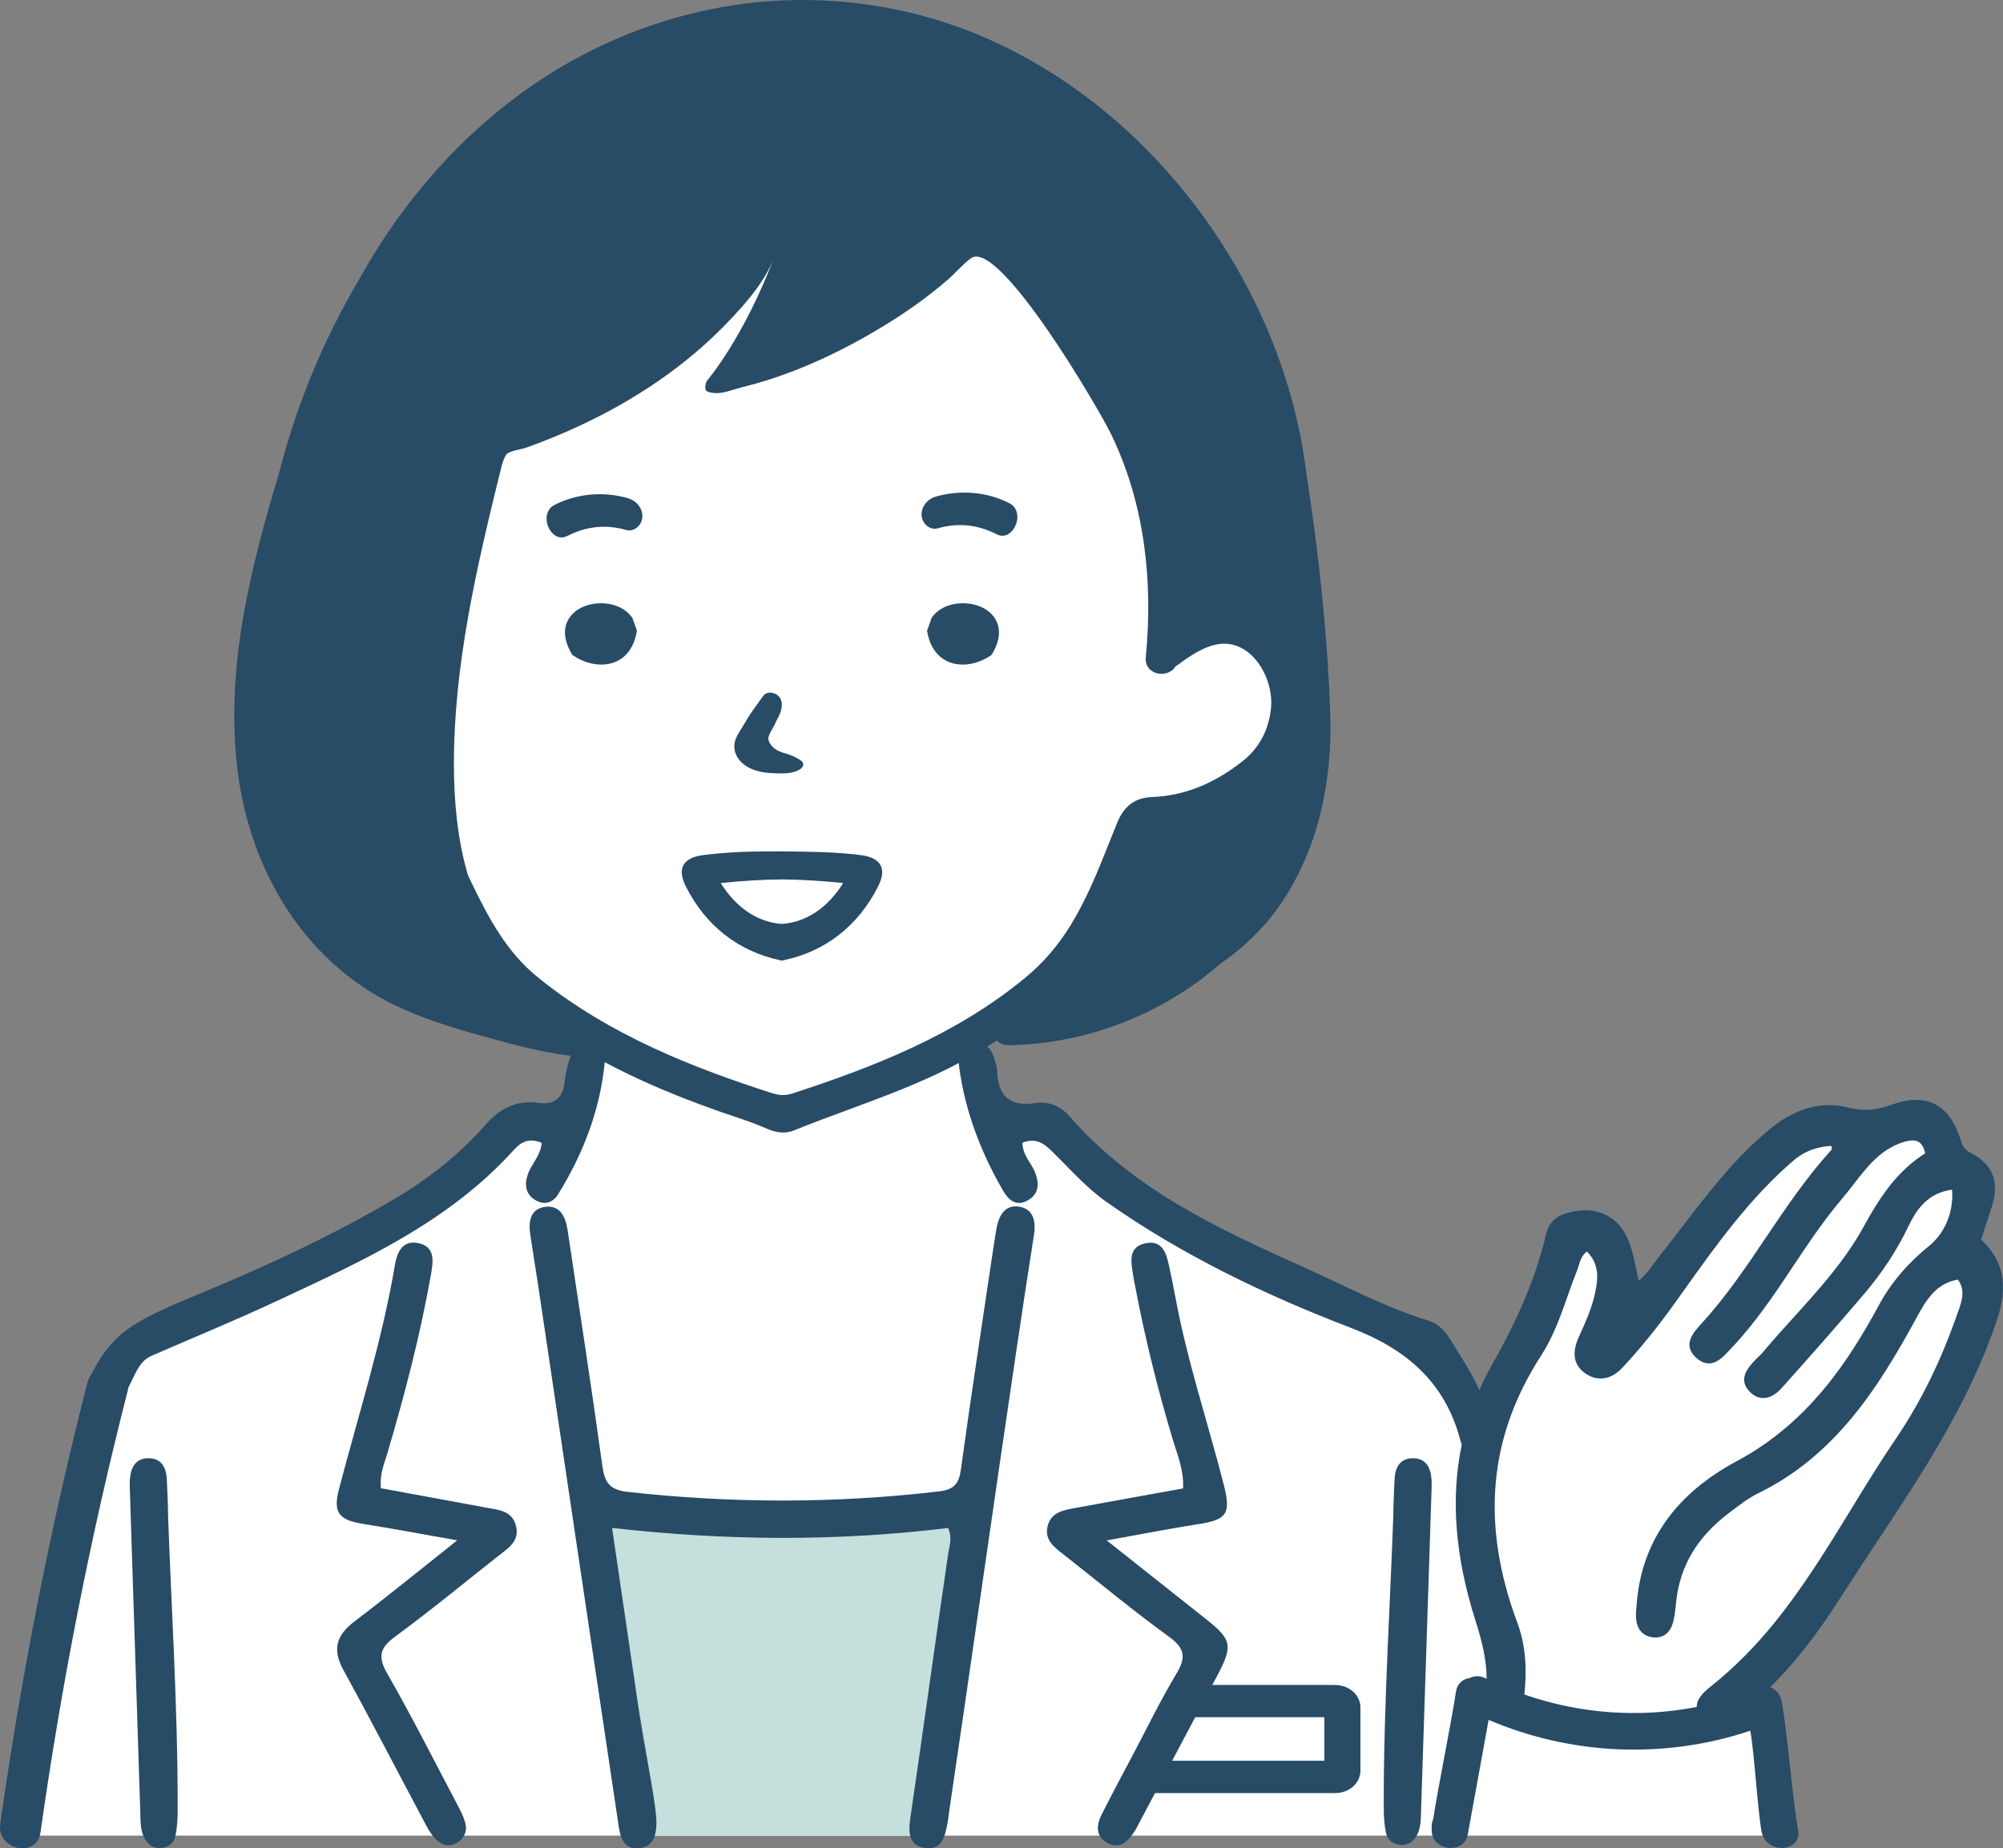 <?xml version="1.0" encoding="UTF-8"?>
<svg id="_レイヤー_2" data-name="レイヤー 2" xmlns="http://www.w3.org/2000/svg" width="500.27" height="461.73" viewBox="0 0 500.27 461.73">
  <rect x="0" y="0" width="500.27" height="461.73" fill="#808080" stroke="none"/>
  <defs>
    <style>
      .cls-1 {
        fill: #284b66;
      }

      .cls-2 {
        fill: #fff;
      }

      .cls-3 {
        fill: #c5dfdd;
      }
    </style>
  </defs>
  <g id="_薬剤師_上半身セット" data-name="薬剤師　上半身セット">
    <g id="_薬剤師_案内" data-name="薬剤師　案内">
      <path id="_白" data-name="白" class="cls-2" d="M200.62,48.61c-1.28.59-90.65,63.74-90.65,63.74,0,0-38.75,128.13,35.64,146.36,0,0,2.29,16.75-4.16,22.54h-14.79s-31.4,31.92-91.26,54.57c0,0-6.67,2.63-10.31,15.37-3.64,12.74-20.63,107.37-20.63,107.37h440.81l-3.97-31.97-9.38-.82s65.74-78.72,64.08-104.94l-6.81-10.42,4.54-13.95-12.6-17.55-31.96,4-46.71,51.34-1.86-26.84-9.91.83s-9.91,31.85-20.03,44.83l-7.1-6.99-8.39-10.38s-69.96-25.39-92.71-52.78l-15.28-2.97-3.72-20.85s41.25-23.24,41.07-53.33c0,0,36.36-4.4,36.98-25.3.62-20.9-8.05-31.35-26.22-22.41,0,0,4.75-37.1-10.12-60.43-14.87-23.33-43.06-46.25-43.06-46.25l-41.51-2.76Z"/>
      <path id="_カラー" data-name="カラー" class="cls-3" d="M144.51,377.8l15.6,80.77h71.26l9.8-79.8s-12.67,3.3-35.76,4.34c-23.09,1.04-60.9-5.31-60.9-5.31Z"/>
      <g id="_アウトライン" data-name="アウトライン">
        <g>
          <path class="cls-1" d="M254.61,301.45c-3.68-.64-5.2,2.34-5.76,5.62-.35,2.05-.66,4.1-.97,6.16-2.66,17.94-5.42,35.87-7.88,53.85-.5,3.63-1.76,5.05-5.52,5.49-25.91,3.04-51.77,3-77.69.12-4.64-.52-5.79-2.41-6.36-6.6-2.7-19.65-5.75-39.26-8.68-58.88-.49-3.3-1.96-6.27-5.66-5.72-3.71.55-4.16,3.75-3.62,7.1,1.31,8.21,2.53,16.43,3.75,24.66,5.8,39.26,12.17,81.78,18.02,121.03.52,3.46.76,8.12,5.82,7.36,5.04-.76,3.91-7.64,3.43-11.14-.84-6.09-2.76-15.36-4.35-26.12-2.06-13.96-4.11-27.93-6.27-42.69,28.35,3.21,56.07,3.42,83.94.01,1.1,2.55.31,4.37.05,6.18-3.05,20.75-6.33,44.73-9.38,65.48-.5,3.43-1.09,7.53,3.47,8.27,4.63.75,5.15-3.4,5.81-6.78.11-.55.12-1.13.21-1.69,5.54-37.38,11.26-78,16.82-115.38,1.44-9.72,2.89-19.44,4.43-29.14.54-3.38.02-6.56-3.59-7.19Z"/>
          <path class="cls-1" d="M133.88,299.89c2.24,1.26,4.25.46,5.45-1.45,6.37-10.24,10.6-21.28,11.74-33.34.21-2.24-1.06-4.05-3.48-4.51-2.41-.45-4.15.76-4.95,2.89-.78,2.11-1.35,4.36-1.58,6.59-.43,4.23-2.49,6.01-6.76,5.44-5.34-.71-9.45,1.38-12.99,5.41-6.41,7.3-13.9,13.31-22.3,18.29-16,9.5-32.85,17.24-50.01,24.34-15.83,6.55-20.98,9.49-26.15,19.7-.43.54-.77,1.21-.98,2.02C12.58,381.49,5.3,418.61.06,455.63c-.92,6.52,9.12,8.67,10.05,2.12,5.24-37.03,12.52-74.14,21.8-110.37.06-.24.1-.47.13-.69.3-.63.6-1.26.91-1.89,1.15-2.31,2.19-4.91,4.85-6.08,10.38-4.54,20.88-8.84,31.14-13.63,21.46-10.02,43.14-19.77,59.44-37.88,1.77-1.96,3.83-3.03,6.92-1.72-.3,3.35-2.67,5.35-3.52,8.02-.82,2.58-.51,4.92,2.1,6.38Z"/>
          <path class="cls-1" d="M121.17,376.57c-8.7-1.62-17.4-3.2-26.03-4.79-.36-3.53.85-6.14,1.63-8.81,4.39-14.86,8.29-29.84,10.96-45.11.56-3.19.75-6.45-3.18-7.3-3.93-.85-5.34,2.12-5.89,5.33-3.22,19.04-9.09,37.41-13.98,56.03-1.55,5.91-.1,7.79,5.98,8.76,7.35,1.17,14.66,2.55,23.54,4.11-9.4,7.45-17.41,14-25.64,20.24-4.52,3.43-5.64,6.97-2.8,12.14,7.09,12.92,13.85,26.02,20.78,39.02.61,1.15,1.36,2.29,2.27,3.22,1.42,1.46,3.2,2.09,5.15,1.01,2.1-1.16,2.84-3.08,2.18-5.3-.48-1.61-1.3-3.14-2.09-4.63-5.73-10.86-11.26-21.84-17.37-32.49-2.44-4.27-1.72-6.43,2.07-9.21,8.69-6.38,17.02-13.25,25.49-19.93,2.51-1.98,5.62-3.76,4.64-7.68-.98-3.92-4.59-4.02-7.72-4.6Z"/>
          <path class="cls-1" d="M41.98,378.77c0-3.03-.2-6.07-.31-9.1-.1-2.93-1.25-5.37-4.56-5.39-3.28-.02-4.47,2.36-4.67,5.31-.08,1.13-.02,2.26.02,3.4.86,26.42,1.72,53.59,2.59,80.01.07,2.07-.01,4.16.98,6.09.86,1.68,2.19,2.65,4.06,2.55,1.87-.1,3.34-1.16,3.72-2.97.43-2,.55-4.1.56-6.16.05-13.19-.41-27.17-.97-40.39-.47-11.13-1.02-22.25-1.42-33.35Z"/>
          <path class="cls-1" d="M352.86,364.28c-3.31.02-4.46,2.46-4.56,5.39-.11,3.02-.31,6.07-.31,9.1-.4,11.1-.95,22.23-1.42,33.35-.56,13.21-1.01,26.43-.96,39.63,0,2.06.14,4.15.56,6.16.39,1.81,1.85,2.87,3.72,2.97,1.87.1,3.2-.87,4.06-2.55.99-1.94.91-4.03.98-6.09.87-26.42,1.73-52.83,2.59-79.25.04-1.13.09-2.27.02-3.4-.2-2.94-1.39-5.32-4.67-5.31Z"/>
          <path class="cls-1" d="M333.5,420.92h-30.71c.44-.84.89-1.68,1.34-2.53,3.83-7.28,3.48-8.84-2.84-13.86-7.82-6.22-15.66-12.42-24.88-19.72,8.82-1.58,15.84-2.98,22.91-4.07,7.12-1.09,8.18-2.61,6.33-9.85-4.03-15.74-9.23-31.18-12.15-47.2-.44-2.42-.97-4.82-1.47-7.22-.68-3.31-1.66-6.81-5.99-5.87-4.36.95-3.55,4.66-3.04,7.89.18,1.12.4,2.23.62,3.35,2.45,12.82,5.59,25.46,9.35,37.97,1.12,3.72,2.74,7.41,2.52,12.01-9.02,1.63-17.93,3.23-26.83,4.87-3.01.55-6.23,1.03-7.04,4.7-.75,3.37,1.72,5.14,3.98,6.91,8.79,6.91,17.39,14.06,26.43,20.62,4.05,2.93,4.16,5.26,1.76,9.25-3.8,6.31-7.02,12.97-10.47,19.49-2.74,5.18-5.51,10.35-8.15,15.58-1.43,2.82-1.58,5.71,1.72,7.28,3.07,1.45,4.94-.71,6.48-3.03.42-.63.74-1.32,1.09-1.99,1.34-2.52,2.68-5.04,4.02-7.57h45.03c3.46,0,6.27-2.51,6.27-5.59v-15.81c0-3.08-2.81-5.59-6.27-5.59ZM330.77,439.85h-38.01c1.93-3.62,3.84-7.25,5.76-10.87h32.25v10.87Z"/>
          <path class="cls-1" d="M494.82,309.63l.72-2.21c.64-1.98,1.28-3.96,1.93-5.94,2-6.07.29-10.58-5.09-13.38-1.26-.66-2.09-1.37-2.59-3.02-2.21-7.45-6.46-10.89-12.64-10.25-.61.06-1.24.17-1.88.31-.86.19-1.76.46-2.68.79-1.11.4-2.11.7-3.05.91-.67.15-1.31.25-1.96.32-2.05.21-4.12.03-6.51-.57-1.98-.5-4.04-.64-6.13-.43-.74.08-1.49.2-2.23.37-3.43.77-6.91,2.51-10.05,5.03-8.95,7.2-15.91,16.29-22.65,25.09-1.88,2.46-3.75,4.9-5.67,7.31-.45.57-.88,1.15-1.31,1.74-1.1,1.51-2.22,3.06-3.77,4.22-.12-.55-.38-1.82-.38-1.82-.45-2.18-.87-4.25-1.49-6.33-1.94-6.6-6.66-10.01-12.96-9.35-.61.06-1.23.17-1.86.31-.47.11-.95.23-1.44.38-2.77.86-4.34,2.49-4.96,5.13-2.41,10.29-6.68,20.63-13.45,32.55-1.21,2.13-2.29,4.3-3.26,6.5-1.88-4.44-4.73-8.51-7.24-12.68-1.28-2.13-3.05-3.97-5.51-4.72-10.89-3.34-20.91-8.77-31.23-13.4-21.28-9.52-42.46-19.42-58.24-37.51-2.29-2.62-5.29-3.95-8.63-3.42-6.69,1.05-9.39-2.05-9.61-8.27-.03-.74-.26-1.49-.46-2.22-.77-2.8-2.22-5.06-5.52-4.46-3.38.61-3.82,3.35-3.43,6.17,1.51,11,5.44,21.18,10.99,30.75,1.31,2.26,3.27,3.95,6.1,2.35,2.83-1.6,2.91-4.16,1.87-6.92-.91-2.42-3.14-4.27-3.19-7.49,3.36-1.36,5.36.17,7.36,2.12,4.46,4.35,8.54,9.09,13.72,12.73,18.88,13.26,39.56,23.19,60.97,31.39,13.86,5.31,23.47,13.54,27.31,28.01.1.4.23.79.37,1.17-2.82,13.41-1.67,27.99,3.46,44.08,1.65,5.16,2.74,9.74,2.75,14.41-.1-.05-.21-.1-.32-.15-1.45-.72-2.79-.61-3.89-.04-1.66.2-3.13,1.3-3.46,3.49-1.15,7.67-4.52,24.09-5.67,31.76-.26.58-.41,1.26-.39,2.03,0,.31.02.63.03.94.14,5.09,8.25,5.88,9.02.71l5.18-28.48c20.67,8.84,44,9.86,65.36,2.71.94,5.03,1.87,20.19,2.81,25.22,1.06,5.7,10.19,5.29,9.12-.47-1.36-7.31-2.72-24.76-4.09-32.06-.34-1.8-1.48-2.99-2.85-3.59,5.89-5.77,11.5-12.91,17.19-21.83,2.95-4.63,6.04-9.3,9.03-13.81,11.59-17.48,23.55-35.54,30.42-56.15,2.84-8.53,1.62-14.72-3.98-20.03ZM489.17,327.31c-4.2,12.29-9.35,22.82-15.74,32.22-3.86,5.67-7.5,11.62-11.02,17.37-5.94,9.7-12.05,19.67-19.34,28.63-4.9,6.01-9.95,11.07-15.42,15.46-1.64,1.31-3.68,2.95-3.87,5.12,0,.1.01.21,0,.31-14.37,2.78-29.19,1.72-43.05-3.11.5-4.97.68-11.36-1.74-17.87-9.18-24.63-7.24-46.49,5.94-66.83,2.99-4.62,4.83-9.82,6.6-14.84.72-2.04,1.46-4.14,2.27-6.18.17-.43.31-.87.45-1.32.41-1.33.79-2.57,2.06-3.64,3.43,3.33,2.82,7.31,1.83,11.43-.73,3.01-2.04,5.96-3.31,8.82l-.59,1.32c-1.67,3.79-1.17,6.72,1.48,8.72,1.45,1.09,3.06,1.58,4.66,1.41.23-.02.47-.06.7-.11,1.43-.32,2.82-1.16,4.02-2.44,4.56-4.85,8.99-10.33,13.92-17.25l1.28-1.8c8.18-11.49,16.64-23.37,27.62-32.8,1.92-1.65,4.05-2.72,6.5-3.27.67-.15,1.35-.26,2.07-.33.28-.03.57-.05.87-.07.35.67.08.97-.09,1.15-6.07,6.68-11.16,14.24-16.09,21.55-4.96,7.37-10.09,14.99-16.2,21.66-2.05,2.24-4.86,5.3-1.4,8.5,1.19,1.1,2.37,1.58,3.6,1.45.15-.02.3-.04.44-.07,1.67-.37,2.98-1.77,4.25-3.13l.48-.51c5.99-6.27,10.83-13.52,15.5-20.54,3.8-5.71,7.74-11.61,12.26-16.91.99-1.17,1.95-2.41,2.88-3.61,3.2-4.14,6.48-8.39,11.74-10.27.58-.21,1.09-.36,1.56-.47.3-.07.58-.11.85-.14.91-.09,1.61.04,2.16.4.72.48,1.23,1.39,1.54,2.78-6.79,4.32-11.08,10.47-15.39,18.36-4.61,8.42-11.18,15.68-17.53,22.7-2.61,2.88-5.22,5.77-7.67,8.69-.34.4-.74.78-1.12,1.15-.35.33-.69.66-1.01,1.02-1.51,1.66-4.04,4.45-1.25,7.49,1.18,1.29,2.51,1.86,3.95,1.71.17-.02.34-.05.52-.08,1.23-.27,2.49-1.1,3.64-2.38,7.75-8.63,14.49-16.34,20.63-23.55,4.57-5.37,8.21-10.95,11.15-17.08,1.64-3.43,4.21-7.52,9.51-8.71.41-.09.84-.17,1.28-.22.49,6.49-2.53,11.42-5.59,13.91-5.61,4.56-9.65,9.33-12.73,15.01-7.51,13.86-17.58,29.32-35.39,38.85-15.24,8.15-23.65,19.97-25.01,35.11l-.06.68c-.1,1.02-.2,2.05-.16,3.09.09,2.98,1.55,4.81,4.12,5.16.44.06.87.07,1.27.03.17-.02.34-.05.5-.08,1.73-.39,2.92-1.76,3.44-3.97.33-1.4.48-2.83.63-4.22l.08-.73c.96-8.86,5.24-16.05,13.07-22l.66-.5c2.17-1.66,4.42-3.37,6.84-4.55,19.25-9.4,29.99-26.68,38.54-42.13l.69-1.27c2.31-4.25,4.69-8.64,9.91-9.8.21-.05.42-.09.64-.13,1.78,2.41,1.17,4.83.18,7.71Z"/>
        </g>
        <g>
          <path class="cls-1" d="M215.06,213.62c-6.2-.8-12.58-.86-18.73-.92l-.76-.02h-2.74c-6.97,0-12.29.29-17.28.94-2.56.35-4.17,1.19-4.87,2.54-.72,1.33-.51,3.03.65,5.36,4.97,9.79,13.11,16.15,23.54,18.36l.43.1.41-.1c10.45-2.21,18.59-8.57,23.56-18.36,1.17-2.33,1.37-4.03.65-5.36-.7-1.35-2.31-2.19-4.87-2.54ZM195.28,230.81c-5.99-.41-11.41-4.01-15.27-10.22,5.4-.55,10.41-.86,15.29-.9,4.89.04,9.9.35,15.29.9-3.86,6.22-9.28,9.81-15.32,10.22Z"/>
          <path class="cls-1" d="M190.78,192.94c1.09.17,2.19.21,3.26.24h.34c.28.02.56.03.84.03,1.32,0,2.36-.14,3.25-.43,1.62-.53,2.37-1.29,2.1-2.16-.18-.47-.75-.81-1.36-1.15l-.15-.08c-.62-.35-1.28-.62-1.79-.82-.4-.16-.81-.28-1.23-.4-.54-.16-1.05-.31-1.51-.53-.82-.39-1.52-.94-2.01-1.6-.38-.5-.58-.98-.6-1.43-.04-.77.44-1.59.86-2.31.46-.78.88-1.62,1.28-2.52,1.21-2.07,1.53-3.98.87-5.23-.48-.92-1.44-1.49-2.58-1.53-1.17,0-1.66.71-2.1,1.33l-1.77,2.48c-.49.69-.99,1.38-1.44,2.09-.37.58-.72,1.17-1.06,1.76-.29.5-.58,1-.97,1.61-.63,1-1.28,2.03-1.52,3.24-.34,1.73.29,3.54,1.75,4.96,1.59,1.55,3.89,2.19,5.54,2.45Z"/>
          <path class="cls-1" d="M240.51,150.69c-3.27,0-6.16,1.31-7.73,3.51l-.1.15-1.14,3.2.06.33c.88,5.09,4.19,8.14,8.84,8.14h0c2.33,0,4.8-.8,6.96-2.24l.25-.17.15-.25c2.48-4.15,1.8-7.03.79-8.72-1.45-2.43-4.54-3.94-8.08-3.94Z"/>
          <path class="cls-1" d="M157.83,154.21c-1.57-2.2-4.46-3.51-7.73-3.51-3.54,0-6.63,1.51-8.08,3.94-1.01,1.69-1.68,4.57.79,8.72l.15.25.25.17c2.16,1.45,4.64,2.24,6.97,2.24h0c4.66,0,7.96-3.04,8.84-8.14l.06-.33-1.14-3.2-.1-.15Z"/>
          <path class="cls-1" d="M156.83,124.45c-1.3-.37-2.64-.64-3.99-.8-4.98-.6-10.08.28-14.34,2.48-1.89.97-2.21,2.96-1.88,4.49.35,1.64,1.59,3.41,3.29,3.62.59.07,1.19-.05,1.79-.36,3.69-1.9,7.51-2.62,11.36-2.16,1.08.13,2.18.35,3.28.67.16.04.32.08.47.1.74.09,1.47-.11,2.11-.58.84-.61,1.41-1.6,1.5-2.58.2-2.17-1.31-4.21-3.59-4.87Z"/>
          <path class="cls-1" d="M252.11,125.71c-4.27-2.2-9.36-3.07-14.34-2.47-1.35.16-2.69.43-3.99.8-2.28.65-3.8,2.7-3.59,4.87.09.98.67,1.97,1.5,2.58.64.47,1.37.67,2.11.58.15-.02.31-.05.47-.1,1.1-.32,2.2-.54,3.28-.67,3.85-.46,7.67.26,11.36,2.16.6.31,1.21.43,1.79.36,1.69-.2,2.94-1.98,3.29-3.62.33-1.53,0-3.52-1.88-4.49Z"/>
          <path class="cls-1" d="M332.26,178.64c-.68-20.17-2.94-40.81-6.03-60.67-6.17-50.38-43.73-98.34-92.54-113.08-15.23-4.6-31.39-5.97-47.18-4.04-16.3,1.99-32.08,7.46-46.22,15.8-15.5,9.14-28.86,21.61-39.57,36.03-4.03,5.42-7.65,11.08-10.91,16.92-8.93,15.07-15.68,31.34-20.03,48.28-7.25,24.15-13.55,49-10.47,74.37,3.13,25.78,17.39,49.33,41.64,59.95,7.48,3.28,15.36,5.51,23.23,7.63,7.5,2.02,14.67,3.88,22.52,4.22.6.03,1.11-.06,1.55-.23,10.49,5.87,22.59,10.99,37.16,15.78,2.29.76,4.53,1.67,6.41,2.47,1.32.56,2.59.84,3.78.84.93,0,1.83-.17,2.68-.52,4.42-1.79,8.97-3.47,13.36-5.09,8.58-3.17,17.45-6.45,25.77-10.67,3.91-1.98,7.75-4.22,11.57-6.72.68.74,1.7,1.21,3.03,1.19,19.49-.34,38.28-7.72,52.81-20.36,5.5-3.82,10.44-8.4,14.47-14.1,9.82-13.88,13.51-31.22,12.95-48.01ZM197.81,273.19c-.74.24-1.46.36-2.23.36-.89,0-1.82-.16-2.85-.5-18.71-6.03-40.28-14.19-58.4-28.91-7.81-6.34-12.19-14.59-16.72-23.94-.26-.55-.51-1.09-.76-1.63-2.6-8.89-3.47-18.29-3.48-27.58-.04-24.97,5.74-49.55,11.72-73.8.31-1.25.65-2.55,1.34-3.62.58-.89,3.82-1.34,4.81-1.68,1.94-.68,3.86-1.4,5.76-2.17,14.01-5.62,27.33-13.26,38.63-23.32,3.43-3.05,6.67-6.32,9.7-9.77,3.19-3.64,6.26-7.68,7.96-12.26,0,0-6.32,17.87-16.82,30.91-.3.78-.49,1.68-.08,2.36.62.38,1.46.51,2.22.56,2.03.15,4.95-1.04,6.93-1.52,13.2-3.24,26.13-9.49,37.57-16.75,4.71-2.99,9.23-6.29,13.46-9.93,2-1.72,3.79-3.89,5.89-5.46,6.94-5.23,32.01,37.55,35.2,44.23,8.28,17.34,10.34,36.4,8.51,55.43-.43,4.47,5.58,5.47,7.44,2.24.36-.21.72-.45,1.1-.74,2.05-1.51,4.77-3.37,7.62-4.31,1.18-.39,2.35-.59,3.47-.59.55,0,1.09.05,1.63.15,6.58,1.26,10.71,9.5,10.01,16.02-.59,5.51-2.99,9.95-7.12,13.21-7.22,5.68-14.58,8.6-22.5,8.92-4.34.18-7.06,2.18-8.82,6.5-.62,1.52-1.23,3.05-1.84,4.59-2.76,6.96-5.63,14.16-9.64,20.74-3.17,5.2-6.88,9.53-11.36,13.24-17.52,14.51-38.39,22.52-58.34,29.02Z"/>
        </g>
      </g>
    </g>
  </g>
</svg>